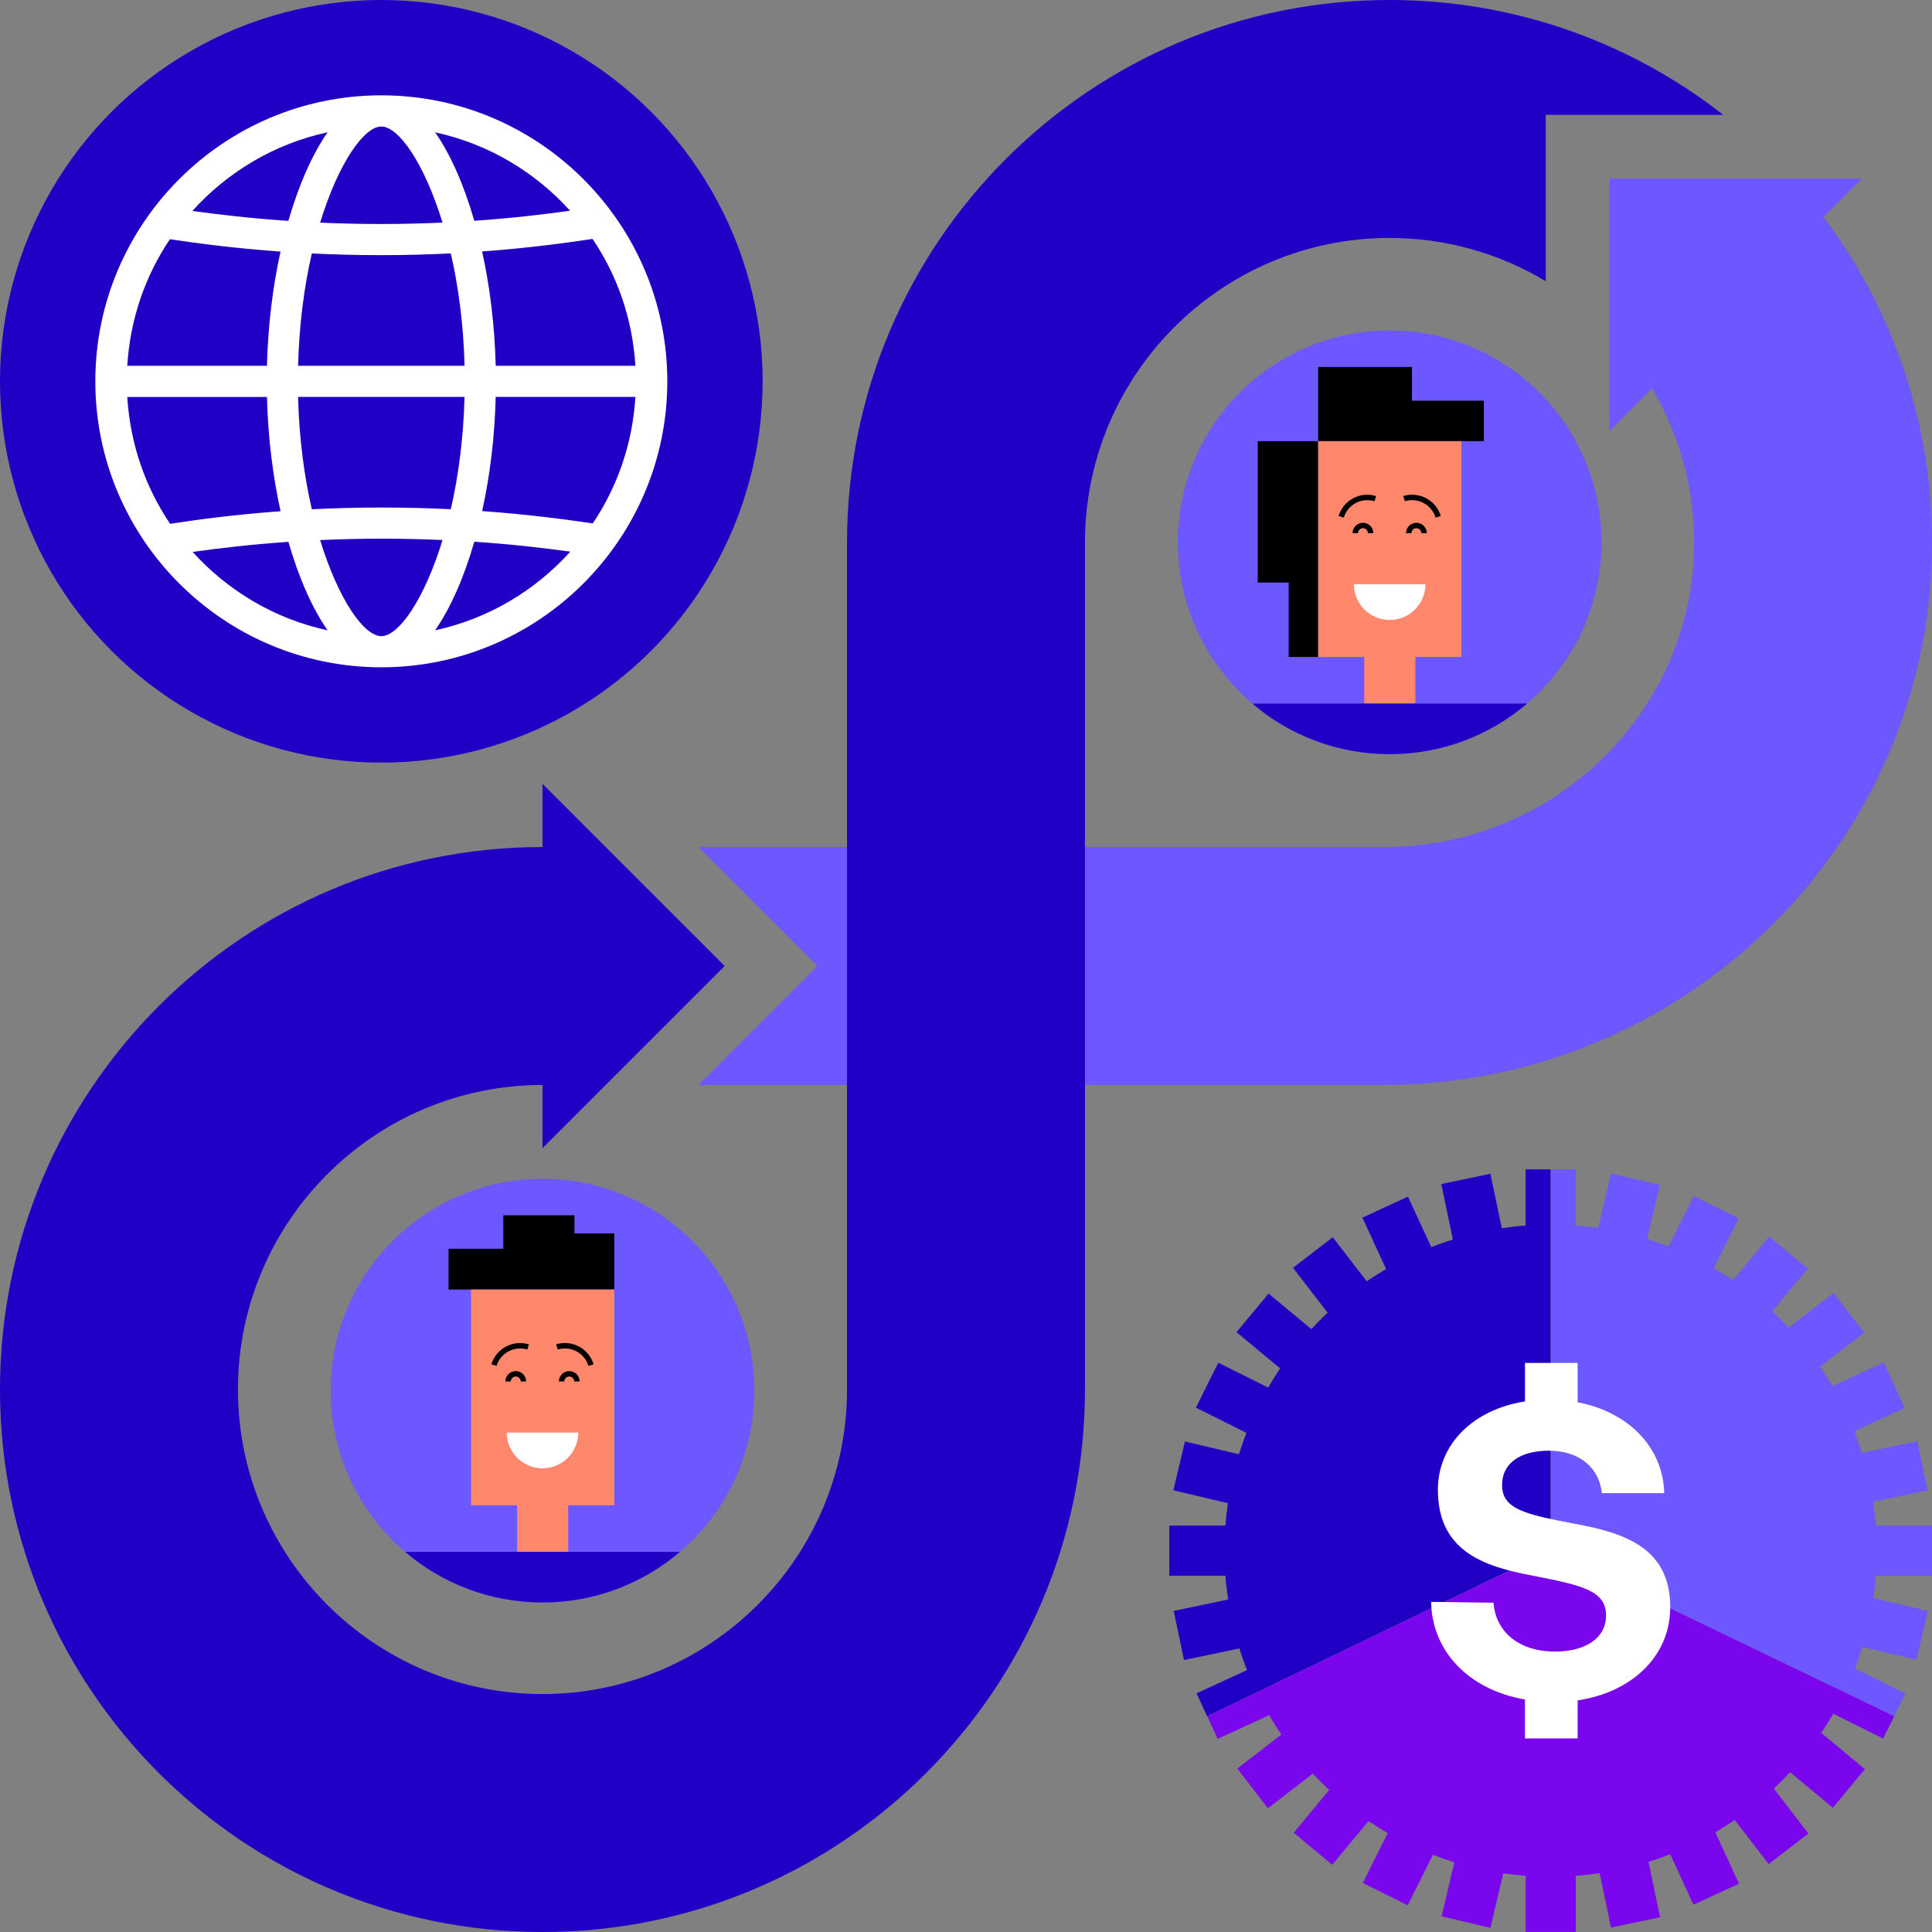 <?xml version="1.0" encoding="UTF-8"?><svg xmlns="http://www.w3.org/2000/svg" viewBox="0 0 456 456"><rect x="0" y="0" width="456" height="456" fill="#808080" stroke="none"/><defs><style>.d{fill:#fff;}.e{fill:#2000c5;}.f{fill:none;stroke:#000;stroke-miterlimit:10;stroke-width:1.28px;}.g{fill:#6d57ff;}.h{fill:#7a06ee;}.i{fill:#ff886c;}</style></defs><g id="a"/><g id="b"><g id="c"><g><g><g><polygon class="g" points="164.85 199.92 192.93 228 164.85 256.08 199.92 256.08 199.92 199.92 164.85 199.92"/><path class="g" d="M430.39,51.23l9.11-9.11h-59.64v59.64l10.07-10.07c6.46,10.95,10.11,23.74,9.91,37.39-.57,39.47-33.48,70.83-72.95,70.83h-70.8v56.16h70.54c70.59,0,128.91-56.57,129.38-127.16,.2-29.16-9.37-56.08-25.61-77.69Z"/><path class="e" d="M327.96,0c-70.71,0-128.04,57.33-128.04,128.04v199.92c0,39.64-32.25,71.88-71.88,71.88s-71.88-32.25-71.88-71.88,32.25-71.88,71.88-71.88v14.92l43-43-43-43v14.92C57.33,199.92,0,257.25,0,327.96s57.33,128.04,128.04,128.04,128.04-57.33,128.04-128.04V128.04c0-39.64,32.25-71.88,71.88-71.88,13.48,0,26.09,3.74,36.88,10.21V27.11h41.9C385.02,10.12,357.68,0,327.96,0Z"/></g><g><circle class="e" cx="90" cy="90" r="90"/><path class="d" d="M90,22.5c-37.22,0-67.5,30.28-67.5,67.5s30.28,67.5,67.5,67.5,67.5-30.28,67.5-67.5S127.22,22.5,90,22.5Zm0,127.65c-4.06,0-10.11-8.54-14.44-22.68,4.52-.2,9.33-.33,14.44-.33s9.9,.12,14.45,.32c-4.33,14.14-10.39,22.69-14.45,22.69Zm0-30.36c-5.85,0-11.32,.16-16.4,.41-1.79-7.72-2.99-16.68-3.25-26.52h39.29c-.25,9.83-1.46,18.79-3.24,26.51-5.12-.25-10.57-.4-16.4-.4Zm0-89.93c4.06,0,10.11,8.54,14.44,22.68-4.52,.2-9.33,.33-14.44,.33s-9.9-.12-14.44-.32c4.33-14.14,10.39-22.69,14.44-22.69Zm0,30.36c5.85,0,11.32-.16,16.4-.41,1.79,7.72,2.99,16.68,3.25,26.52h-39.29c.25-9.83,1.46-18.79,3.24-26.51,5.12,.25,10.57,.4,16.4,.4Zm-26.99,26.11H30.04c.67-11,4.24-21.23,10.06-29.86,7.19,1.07,15.83,2.17,26.11,2.91-1.84,8.3-2.96,17.47-3.2,26.95Zm0,7.35c.24,9.49,1.37,18.67,3.21,26.98-11.35,.83-20.22,2.08-26.07,2.97-5.85-8.65-9.44-18.91-10.11-29.94H63Zm53.99,0h32.97c-.67,11-4.24,21.23-10.06,29.86-7.19-1.07-15.83-2.17-26.11-2.91,1.84-8.3,2.96-17.47,3.2-26.95Zm0-7.35c-.24-9.49-1.37-18.67-3.21-26.98,11.35-.83,20.22-2.08,26.07-2.96,5.85,8.65,9.44,18.91,10.11,29.94h-32.97Zm17.56-36.6c-5.74,.81-13.37,1.74-22.61,2.38-2.45-8.48-5.63-15.71-9.26-20.88,12.52,2.7,23.57,9.33,31.87,18.51Zm-57.23-18.51c-3.63,5.18-6.81,12.42-9.27,20.91-8.68-.58-16.19-1.45-22.66-2.34,8.31-9.21,19.37-15.86,31.93-18.57Zm-31.87,99.05c5.74-.81,13.37-1.74,22.61-2.38,2.45,8.48,5.63,15.71,9.26,20.88-12.52-2.7-23.57-9.33-31.87-18.51Zm57.22,18.5c3.63-5.18,6.82-12.42,9.27-20.91,8.68,.58,16.19,1.45,22.66,2.34-8.31,9.21-19.38,15.86-31.93,18.57Z"/></g><g><circle class="g" cx="328" cy="128" r="50"/><g><polygon points="311.12 104.13 296.86 104.13 296.86 137.51 304.16 137.51 304.16 155.06 311.12 155.06 311.12 104.13"/><polygon points="333.26 94.57 333.26 86.61 311.12 86.61 311.12 104.13 350.23 104.13 350.23 94.57 333.26 94.57"/><g><polygon class="i" points="344.93 104.13 344.93 155.06 334.06 155.06 334.06 166.06 321.99 166.06 321.99 155.06 311.12 155.06 311.12 104.13 344.93 104.13"/><path class="f" d="M339.45,121.98c-1.04-3.41-4.64-5.33-8.05-4.29"/><path class="d" d="M319.56,137.89c0,4.66,3.78,8.44,8.44,8.44s8.44-3.78,8.44-8.44h-16.88Z"/><path class="f" d="M336.12,125.84c0-1-.81-1.81-1.81-1.81-1,0-1.81,.81-1.81,1.81"/><path class="f" d="M316.55,121.98c1.04-3.41,4.64-5.33,8.05-4.29"/><path class="f" d="M319.88,125.84c0-1,.81-1.81,1.81-1.81,1,0,1.81,.81,1.81,1.81"/></g></g><path class="e" d="M360.43,166.06h-64.85c8.73,7.45,20.05,11.94,32.43,11.94s23.7-4.5,32.43-11.94Z"/></g><g><circle class="g" cx="128.05" cy="328.23" r="50"/><polygon points="135.59 286.84 118.79 286.84 118.79 294.73 105.87 294.73 105.87 304.36 144.98 304.36 144.98 291.11 135.59 291.11 135.59 286.84"/><g><polygon class="i" points="144.98 304.36 144.98 355.28 134.11 355.28 134.11 366.28 122.04 366.28 122.04 355.28 111.17 355.28 111.17 304.36 144.98 304.36"/><path class="f" d="M139.5,322.2c-1.04-3.41-4.64-5.33-8.05-4.29"/><path class="d" d="M119.61,338.12c0,4.66,3.78,8.44,8.44,8.44s8.44-3.78,8.44-8.44h-16.88Z"/><path class="f" d="M136.17,326.06c0-1-.81-1.81-1.81-1.81s-1.81,.81-1.81,1.81"/><path class="f" d="M116.59,322.2c1.04-3.41,4.64-5.33,8.05-4.29"/><path class="f" d="M119.92,326.06c0-1,.81-1.81,1.81-1.81,1,0,1.81,.81,1.81,1.81"/></g><path class="e" d="M160.47,366.28H95.62c8.73,7.45,20.05,11.94,32.43,11.94s23.7-4.5,32.43-11.94Z"/></g></g><g><g><path class="h" d="M284.93,405.04h-.01l2.48,5.38,12.14-5.59c.91,1.56,1.88,3.08,2.89,4.57l-10.41,8.02,7.23,9.38,10.6-8.17c1.24,1.33,2.53,2.61,3.87,3.84l-8.38,10.1,9.11,7.56,8.55-10.3c1.47,.99,2.98,1.94,4.53,2.83l-5.87,11.77,10.6,5.28,5.95-11.93c1.66,.64,3.34,1.23,5.05,1.76l-3.01,12.76,11.52,2.72,3.04-12.87c1.74,.25,3.5,.45,5.28,.59v13.25h11.84v-13.25c1.89-.14,3.76-.36,5.61-.64l2.7,12.85,11.59-2.43-2.74-13.08c1.73-.54,3.43-1.14,5.11-1.8l5.49,11.91,10.76-4.95-5.59-12.14c1.56-.91,3.08-1.88,4.57-2.89l8.02,10.41,9.38-7.23-8.17-10.59c1.33-1.24,2.61-2.53,3.84-3.87l10.1,8.38,7.56-9.11-10.3-8.55c.99-1.47,1.94-2.98,2.83-4.53l11.77,5.87,2.64-5.3-81.09-39.05-81.07,39.04Z"/><path class="g" d="M456,371.92v-11.84h-13.25c-.14-1.89-.36-3.76-.64-5.61l12.85-2.7-2.43-11.59-13.07,2.74c-.54-1.73-1.14-3.43-1.8-5.11l11.91-5.49-4.95-10.76-12.14,5.59c-.91-1.56-1.88-3.08-2.89-4.57l10.41-8.02-7.23-9.38-10.6,8.17c-1.24-1.33-2.53-2.61-3.87-3.84l8.38-10.1-9.11-7.56-8.55,10.3c-1.47-.99-2.98-1.94-4.53-2.83l5.87-11.77-10.6-5.28-5.95,11.93c-1.66-.64-3.34-1.23-5.05-1.76l3.01-12.76-11.52-2.72-3.04,12.87c-1.74-.25-3.5-.45-5.28-.59v-13.25h-5.92v90l81.09,39.05,2.64-5.3-11.93-5.95c.64-1.66,1.23-3.34,1.76-5.05l12.76,3.01,2.72-11.52-12.87-3.04c.25-1.74,.45-3.5,.59-5.28h13.25Z"/><path class="e" d="M360.08,276v13.25c-1.89,.14-3.76,.36-5.61,.64l-2.7-12.85-11.59,2.43,2.74,13.08c-1.73,.54-3.43,1.14-5.11,1.8l-5.49-11.91-10.76,4.95,5.59,12.14c-1.56,.91-3.08,1.88-4.57,2.89l-8.02-10.41-9.38,7.23,8.17,10.59c-1.33,1.24-2.61,2.53-3.84,3.87l-10.1-8.38-7.56,9.11,10.3,8.55c-.99,1.47-1.94,2.98-2.83,4.53l-11.77-5.87-5.29,10.6,11.93,5.95c-.64,1.66-1.23,3.34-1.76,5.05l-12.76-3.01-2.72,11.52,12.87,3.04c-.25,1.74-.45,3.5-.59,5.28h-13.25v11.84h13.25c.14,1.89,.36,3.76,.64,5.61l-12.85,2.7,2.43,11.59,13.07-2.74c.54,1.73,1.14,3.43,1.8,5.11l-11.91,5.49,2.48,5.38h.01l81.07-39.05v-90h-5.92Z"/></g><path class="d" d="M394.21,379.58c-.1,11.33-9.02,19.84-21.85,21.75v8.99h-12.43v-9.19c-13.23-2.31-21.95-11.33-22.15-23.05l14.73,.2c.5,6.82,5.91,11.53,14.53,11.53,6.92,0,12.03-3.01,12.03-8.52,0-5.91-5.71-7.12-17.44-9.42-11.83-2.2-22.25-6.01-22.25-20.25,0-10.72,8.32-18.94,20.55-20.85v-9.09h12.43v9.29c12.03,2.31,20.15,10.62,20.45,21.45h-14.73c-.6-5.91-5.21-10.02-12.53-10.02-6.41,0-11.02,2.71-11.02,8.12,0,5.71,5.51,6.92,17.14,9.12,12.03,2.2,22.65,5.81,22.55,19.94Z"/></g></g></g></g></svg>